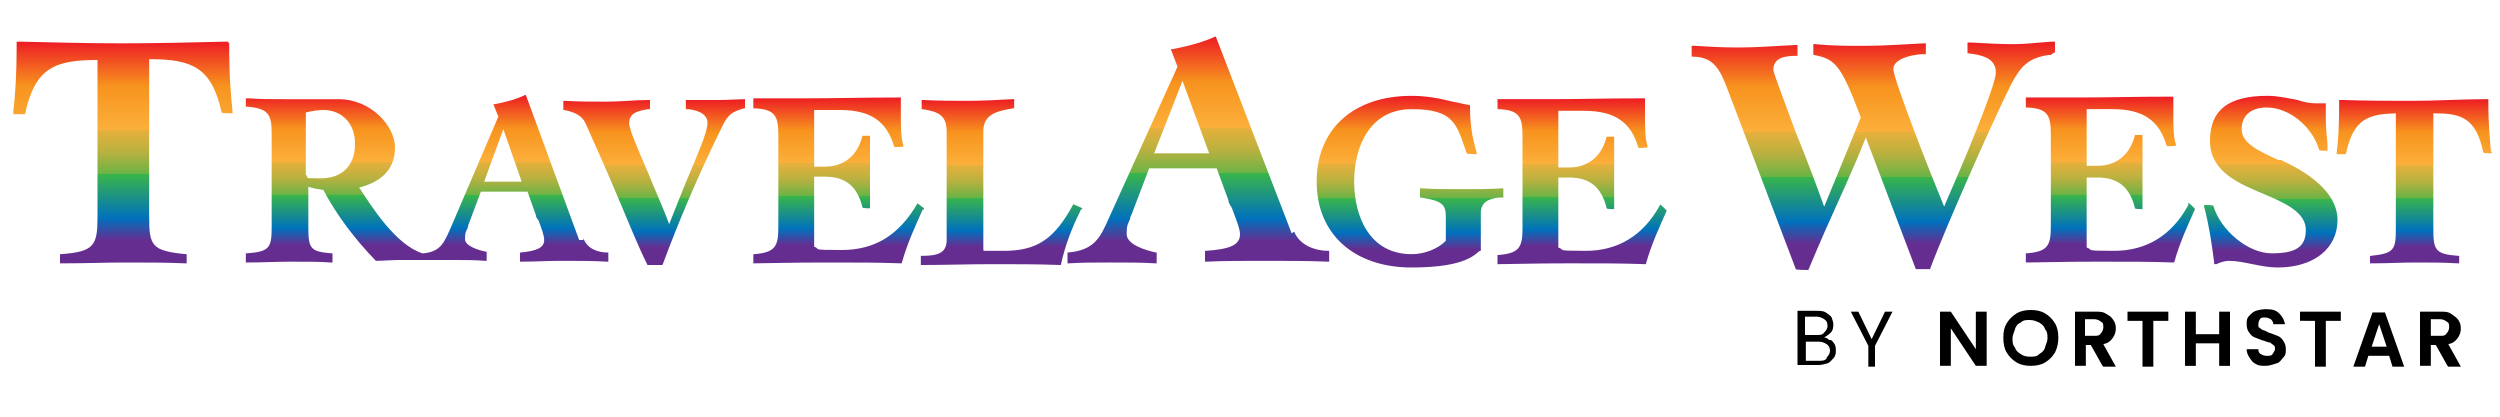 <svg xmlns="http://www.w3.org/2000/svg" xmlns:xlink="http://www.w3.org/1999/xlink" id="Layer_2" version="1.1" viewBox="0 0 300 50"><defs><linearGradient id="linear-gradient" x1="14.7" x2="14.7" y1="5" y2="31.5" gradientUnits="userSpaceOnUse"><stop offset="0" stop-color="#ed1c24"/><stop offset=".2" stop-color="#f7931e"/><stop offset=".4" stop-color="#fbb03b"/><stop offset=".4" stop-color="#e8b03c"/><stop offset=".5" stop-color="#b8b140"/><stop offset=".6" stop-color="#6bb346"/><stop offset=".6" stop-color="#39b54a"/><stop offset=".8" stop-color="#0071bc"/><stop offset=".9" stop-color="#662d91"/></linearGradient><linearGradient xlink:href="#linear-gradient" id="linear-gradient1" x1="51" x2="51" y1="11.4" y2="31.4"/><linearGradient xlink:href="#linear-gradient" id="linear-gradient2" x1="78.7" x2="78.7" y1="11.9" y2="31.7"/><linearGradient xlink:href="#linear-gradient" id="linear-gradient3" x1="100.7" x2="100.7" y1="11.7" y2="31.4"/><linearGradient xlink:href="#linear-gradient" id="linear-gradient4" x1="120.2" x2="120.2" y1="11.9" y2="31.6"/><linearGradient xlink:href="#linear-gradient" id="linear-gradient5" x1="143.6" x2="143.6" y1="4.4" y2="31.7"/><linearGradient xlink:href="#linear-gradient" id="linear-gradient6" x1="169.2" x2="169.2" y1="11.5" y2="32"/><linearGradient xlink:href="#linear-gradient" id="linear-gradient7" x1="189.8" x2="189.8" y1="11.8" y2="31.5"/><linearGradient xlink:href="#linear-gradient" id="linear-gradient8" x1="224.9" x2="224.9" y2="32"/><linearGradient xlink:href="#linear-gradient" id="linear-gradient9" x1="253.2" x2="253.2" y1="11.6" y2="31.3"/><linearGradient xlink:href="#linear-gradient" id="linear-gradient10" x1="272.3" x2="272.3" y1="11.5" y2="32.1"/><linearGradient xlink:href="#linear-gradient" id="linear-gradient11" x1="289.8" x2="289.8" y1="11.9" y2="31.6"/><style>.st0{fill:url(#linear-gradient2)}.st1{fill:url(#linear-gradient10)}.st2{fill:url(#linear-gradient1)}.st3{fill:url(#linear-gradient9)}.st4{fill:url(#linear-gradient8)}.st5{fill:url(#linear-gradient11)}.st6{fill:url(#linear-gradient7)}.st7{fill:url(#linear-gradient4)}.st8{fill:url(#linear-gradient5)}.st9{fill:url(#linear-gradient3)}.st10{fill:url(#linear-gradient6)}.st11{fill:url(#linear-gradient)}</style></defs><g><path d="M27.4 5.2V5H27c-4.1.1-8.3.2-12.4.2s-7.8-.1-12-.2H2c0 4.4-.2 6.5-.4 8.4v.3H3c1.2-5.6 3.6-6.5 8.7-6.5V26c0 3.5-.4 4.2-4.4 4.5h-.1v1.1h.6c2.5 0 4.9-.1 7.3-.1s4.9 0 7.1.1h.2v-1.1h-.1c-4.1-.4-4.4-1-4.4-4.5V7.1c5.2 0 7.5 1 8.7 6.4 0 .1 1.3.1 1.3.1v-.3c-.2-1.9-.4-3.9-.4-8.2Z" class="st11"/><path d="m69.5 28.8-6.4-17.4H63c-1 .5-2.1.8-3.6 1.1h-.2l.6 1.5-5.7 13.3c-.8 1.8-1.2 2.9-3.3 3.1h-.1c-3.2-1-6.1-5.6-7.6-7.9 2.8-.7 4.3-2.3 4.3-4.8s-2.8-5.8-6.8-5.8h-6.5c-1.6 0-2.9 0-4.2-.1h-.4v1h.1c2.7.2 3 1 3 3.3v11.1c0 2.5-.2 3-3 3.2h-.1v1.1h.2c1.7 0 3.5-.1 5.3-.1s3.5 0 4.7.1h.2v-1.1h-.1c-2.6-.2-2.8-.6-2.8-3.2v-4.8c.5.2 1.2.3 1.8.4 1.6 3 3.7 5.8 6.3 8.5.8 0 1.9-.1 2.9-.1h6.5c1.1 0 2.6 0 3.7.1h.2v-1.1h-.1c-1-.2-2.5-.7-2.5-1.5s.1-.9.3-1.3c0-.1.1-.3.1-.4l1.5-4h5.6l1 2.8c0 .2.1.4.3.6.3.8.7 1.8.7 2.4 0 .9-.8 1.3-2.8 1.5h-.1v1.1h.2c1.5 0 3-.1 4.9-.1s3.8 0 5.3.1h.2v-1.1h-.1c-1.1 0-2.4-.4-2.9-1.7v.2Zm-9.1-13.3 2.2 6.3h-4.5l2.3-6.3Zm-17.8 1.8c0 2.5-1.5 4.1-4.1 4.1s-1.2-.1-1.8-.4v-7.5c.8-.2 1.5-.3 2.1-.3 2.3 0 3.8 1.7 3.8 4Z" class="st2"/><path d="M89.7 11.9c-1.1 0-2.3.1-3.4.1h-4v1.1h.1c.8 0 2.5.4 2.5 1.6s-1.1 3.6-2.6 7.2c-.6 1.5-1.3 3.2-2 5-.8-2.2-1.8-4.3-2.5-6.1-1.3-3-2.3-5.3-2.3-6 0-1.3 1.1-1.5 2.3-1.7h.2V12h-.2c-1.5 0-3.3.2-5.1.2s-3.2 0-4.9-.1h-.2v1.1h.1c1.5.3 2.3.8 2.7 1.9 1.4 3.1 2.8 6.3 4.1 9.4 1.1 2.6 2.1 5.1 3.2 7.3h1.8c2-5.4 4.3-10.8 7.3-16.9.6-1.1 1-1.5 2.5-1.9h.1v-1.1h-.2.4Z" class="st0"/><path d="m110.9 25-.8-.6c-2.2 3.8-5.1 5.6-9.1 5.6s-2.4-.1-3.3-.4v-8.4H99c2.5 0 3.9 1.2 4.5 3.7 0 .1.9.1.9.1v-8.7h-.9c-.8 3.2-3.2 3.7-4.5 3.7h-1.3v-6.8h3.1c3.6 0 5.6 1.3 6.5 4.4 0 .1 1.1 0 1.1 0v-.2c-.3-.9-.3-2.2-.3-3.4v-2.3h-.5c-3.8 0-7.5.1-11 .1h-6.2V13h.1c2.5.1 2.9.9 2.9 3.2v11.1c0 2.3-.4 3-2.9 3.2h-.1v1.1h.2c1.3 0 4.1-.1 8.4-.1s6.3 0 9.1.1h.1c.7-2.5 1.7-4.6 2.5-6.4 0-.1.1 0 .1 0Z" class="st9"/><path d="m129.9 25-1.1-.5c-2.2 4.1-4.3 5.6-8.3 5.6s-2 0-2.5-.1V15.7c0-2 1.7-2.4 3.6-2.7h.1v-1.1h-.2c-1.8.1-3.6.2-5.4.2s-3.5 0-5.3-.1h-.2v1.1h.1c2 .3 2.9.8 2.9 2.7v13c0 1.6-1.1 1.9-3 1.9h-.1v1.1h.2c2.6 0 5.6-.1 8.4-.1s5.6 0 8.1.1h.1c.5-2.3 1.3-4.4 2.3-6.4 0-.1.1-.2.1-.2Z" class="st7"/><path d="m155 28-9.1-23.6h-.1c-1.3.6-3 1.1-5.1 1.5h-.2l.8 2.1-8.2 18.1c-1.1 2.5-1.8 3.9-4.9 4.2h-.1v1.3h.2c1.5-.1 3.2-.1 5-.1s3.8 0 5.3.1h.2v-1.3h-.1c-1.4-.3-3.5-1-3.5-2.2s.2-1.3.4-1.8c0-.2.1-.4.2-.6l2.1-5.5h8.1l1.4 3.8c0 .3.2.6.4.9.4 1.1 1 2.5 1 3.2 0 1.3-1.2 1.8-4.1 2h-.1v1.3h.2c2-.1 4.4-.1 7-.1s5.4 0 7.5.1h.2v-1.3h-.1c-1.5 0-3.4-.6-4.1-2.3ZM141.9 9.7l3.2 8.7h-6.6l3.4-8.7Z" class="st8"/><path d="M180.4 23.7v-1.1h-.2c-1.4.1-3 .1-4.8.1s-3.3 0-4.8-.1h-.2v1.1h.1c2.5.4 3 .8 3 2.3v2.9c-1 1-2.6 1.6-4.1 1.6-5.1 0-6.9-4.6-6.9-8.7s1.8-8.7 6.9-8.7 5.4 1.8 6.6 5.3c0 .1 1.2.1 1.2.1v-.2c-.6-2-.8-3.6-.8-5.6 0-.1-.1-.1-.1-.1-.7-.1-1.3-.3-2-.4-1.5-.4-3.2-.7-4.9-.7-7 0-11.4 4-11.4 10.3s4.5 10.3 11.4 10.3 7.7-1.8 8.2-2h.1v-4.6c0-1.1.8-1.7 2.3-1.8h.3Z" class="st10"/><path d="M199.2 24.6c-2 3.7-5.1 5.5-8.9 5.5s-2.4-.1-3.3-.4v-8.4h1.3c2.5 0 3.9 1.2 4.5 3.7 0 .1.9.1.9.1v-8.7h-.9c-.8 3.2-3.2 3.7-4.5 3.7H187v-6.8h3.1c3.6 0 5.6 1.3 6.5 4.4 0 .1 1.1 0 1.1 0v-.2c-.3-.9-.3-2.2-.3-3.4v-2.3h-.5c-3.8 0-7.5.1-11 .1h-6.2v1.2h.1c2.5.1 2.9.9 2.9 3.2v11.1c0 2.3-.4 3-2.9 3.2h-.1v1.1h.2c1.3 0 4.1-.1 8.4-.1s6.3 0 9.1.1h.1c.7-2.5 1.7-4.6 2.5-6.4 0-.1-.8-.8-.8-.8v.3Z" class="st6"/><path d="M246.5 6.3h.1V5h-.4c-1.6.1-3.1.3-4.6.3s-3.4-.1-5.1-.2h-.4v1.3h.1c1.7.2 3.3.6 3.3 2.3s-4.5 12.2-6 15.6l-.2.5c-1.5-3.6-6.1-15.3-6.1-16.5s2-1.7 3.4-1.8h.5V5.2h-.2c-2.2.1-4.7.3-7 .3s-4 0-6.1-.2h-.2v1.3h.1c2.5.5 3.2 1.1 5.6 7.5l-4.4 10.7c-.9-2.5-2.2-6-3.4-8.9-1.3-3.5-2.7-7.2-2.7-7.5 0-1.5 1.4-1.7 2.8-1.7h.1V5.4h-.2c-2.3.1-4.5.3-6.8.3s-3.5-.1-5.3-.2h-.4v1.3h.1c2.5 0 3.3 1.5 4.2 3.9l8.2 21.6c0 .1 1.5.1 1.5.1.7-1.7 1.4-3.3 2.1-4.9 1.6-3.6 3.3-7.2 4.8-11l6 15.8h1.7c2-5.4 8.2-19.2 9.8-22.3 1.1-2 1.9-3 4.4-3.4h.3Z" class="st4"/><path d="M262.6 24.6c-2 3.7-5.1 5.5-8.9 5.5s-2.4-.1-3.3-.4v-8.4h1.3c2.5 0 3.9 1.2 4.5 3.7 0 .1.9.1.9.1v-8.9h-.9c-.8 3.2-3.2 3.7-4.5 3.7h-1.3v-6.8h3.1c3.6 0 5.6 1.3 6.5 4.4 0 .1 1.1 0 1.1 0v-.2c-.3-.9-.3-2.2-.3-3.4v-2.3h-.5c-3.8 0-7.5.1-11 .1h-6.2v1.2h.1c2.5.1 2.9.9 2.9 3.2v11.1c0 2.3-.4 3-2.9 3.2h-.1v1.1h.2c1.3 0 4.1-.1 8.4-.1s6.3 0 9.1.1h.1c.7-2.5 1.7-4.6 2.5-6.4 0-.1-.8-.8-.8-.8v.4Z" class="st3"/><path d="M273.4 19.2c-2.4-1.1-4.4-2-4.4-3.7s1.2-2.6 3-2.6c2.7 0 5.5 2.3 6.3 5.1 0 .1 1 .1 1 .1v-.8c-.1-1-.2-2-.2-2.9v-2h-1.2c-.6 0-1.3-.1-2.2-.4-1.1-.2-2.3-.5-3.6-.5-4.7 0-6.9 1.7-6.9 5.4s3.4 5.1 6.5 6.4c2.6 1.1 5 2.2 5 4.3s-1.3 2.8-4.1 2.8-6.1-2.7-7-5.7c0-.1-1.1-.1-1.1-.1v.2c.6 2.3.9 4.4 1.2 6.7v.2h.3c.3-.2 1.1-.4 1.4-.4 1 0 1.9.2 2.9.4s2 .4 3 .4c4.4 0 7.2-2.3 7.2-5.7s-3.7-5.8-6.8-7.2Z" class="st1"/><path d="M298.9 18.1c-.1-1.5-.3-2.9-.3-6v-.2h-.3c-2.9 0-5.8.2-8.7.2s-5.5 0-8.4-.1h-.5c0 3.3-.1 4.8-.3 6.3v.2h1.1c.9-4.4 2.9-4.8 6-4.9v13.8c0 2.6-.2 3-3 3.3h-.1v.9h.4c1.8 0 3.4-.1 5.1-.1s3.4 0 5 .1h.2v-.9h-.1c-2.8-.2-3-.7-3-3.3V13.6c3.2 0 5.1.4 6 4.7 0 .1 1 .1 1 .1v-.2h-.1Z" class="st5"/></g><g><path d="M219.7 40.8c.2.1.4.4.5.6s.1.5.1.7 0 .6-.3.9-.4.5-.7.6c-.4.1-.7.2-1.1.2h-2.5v-6.5h2.3c.4 0 .8 0 1.1.2s.6.4.7.6c.1.3.2.6.2.8s0 .7-.3 1-.5.4-.8.6c.2 0 .4.1.6.3Zm-3.1-.6h1.4c.4 0 .7 0 .9-.3.2-.2.4-.4.4-.8s-.1-.6-.4-.8-.6-.3-.9-.3h-1.4v2.1Zm2.6 2.7c.2-.2.4-.5.4-.8s-.1-.6-.4-.8c-.3-.2-.6-.3-1-.3h-1.5v2.3h1.5c.4 0 .8 0 1-.3ZM227.1 37.4l-2.1 4.1V44h-.8v-2.5l-2.1-4.1h.9l1.6 3.3 1.6-3.3h.9ZM238.4 43.9h-1.3l-3-4.5v4.5h-1.3v-6.5h1.3l3 4.5v-4.5h1.3v6.5ZM242 43.5c-.5-.3-.9-.7-1.2-1.2-.3-.5-.4-1.1-.4-1.8s.1-1.2.4-1.7.7-.9 1.2-1.2 1.1-.4 1.7-.4 1.2.1 1.7.4c.5.3.9.7 1.2 1.2.3.5.4 1.1.4 1.7s-.1 1.2-.4 1.8c-.3.5-.7.9-1.2 1.2s-1.1.4-1.7.4-1.2-.1-1.7-.4Zm2.7-1c.3-.2.6-.4.7-.8s.3-.7.3-1.1 0-.8-.3-1.1c-.1-.4-.4-.6-.7-.8-.3-.1-.6-.3-1.1-.3s-.8 0-1.1.3c-.3.1-.6.4-.7.8s-.3.7-.3 1.1 0 .8.3 1.1c.1.4.4.6.7.8s.6.3 1.1.3.8 0 1.1-.3ZM252.3 43.9l-1.4-2.5h-.6v2.5H249v-6.5h2.5c.5 0 .9 0 1.3.3.4.2.6.4.8.7s.3.6.3 1-.1.8-.4 1.2c-.3.4-.6.6-1.1.7l1.5 2.7h-1.5Zm-2.1-3.6h1.1c.4 0 .6 0 .8-.3.1-.1.3-.4.3-.7s0-.6-.3-.7c-.1-.1-.4-.3-.8-.3h-1.1v1.9ZM260.2 37.4v1.1h-1.8V44h-1.3v-5.5h-1.8v-1.1h4.9ZM267.6 37.4v6.5h-1.3v-2.7h-2.8v2.7h-1.3v-6.5h1.3v2.7h2.8v-2.7h1.3ZM270.8 43.7c-.4-.1-.6-.4-.8-.7-.2-.3-.4-.6-.4-1.1h1.4c0 .3.1.5.3.6s.4.2.7.2.6 0 .7-.2.3-.4.3-.6 0-.4-.2-.5c-.1-.1-.3-.2-.4-.3-.2 0-.4-.1-.7-.2-.4-.1-.8-.3-1.1-.4-.3-.1-.5-.3-.7-.6-.2-.2-.3-.6-.3-1s0-.7.3-1 .5-.5.8-.6.8-.2 1.2-.2c.7 0 1.2.1 1.6.5.4.4.6.8.7 1.3h-1.4c0-.2-.1-.4-.3-.6-.2-.1-.4-.2-.7-.2s-.5 0-.6.2c-.1.1-.2.4-.2.6s0 .4.1.4c.1.1.3.2.4.3.1 0 .4.1.7.3.4.1.8.3 1.1.4.3.1.5.3.7.6.2.3.3.6.3 1s0 .7-.3 1-.4.6-.8.7-.8.3-1.3.3-.8 0-1.2-.2ZM280.9 37.4v1.1h-1.8V44h-1.3v-5.5H276v-1.1h4.9ZM286.8 42.7h-2.6l-.4 1.3h-1.4l2.3-6.5h1.5l2.3 6.5h-1.4l-.4-1.3Zm-.4-1.1-.9-2.7-.9 2.7h1.9ZM293.7 43.9l-1.4-2.5h-.6v2.5h-1.3v-6.5h2.5c.5 0 .9 0 1.3.3s.6.4.8.7.3.6.3 1-.1.8-.4 1.2c-.3.4-.6.6-1.1.7l1.5 2.7h-1.5Zm-2-3.6h1.1c.4 0 .6 0 .8-.3.1-.1.3-.4.3-.7s0-.6-.3-.7c-.1-.1-.4-.3-.8-.3h-1.1v1.9Z"/></g></svg>